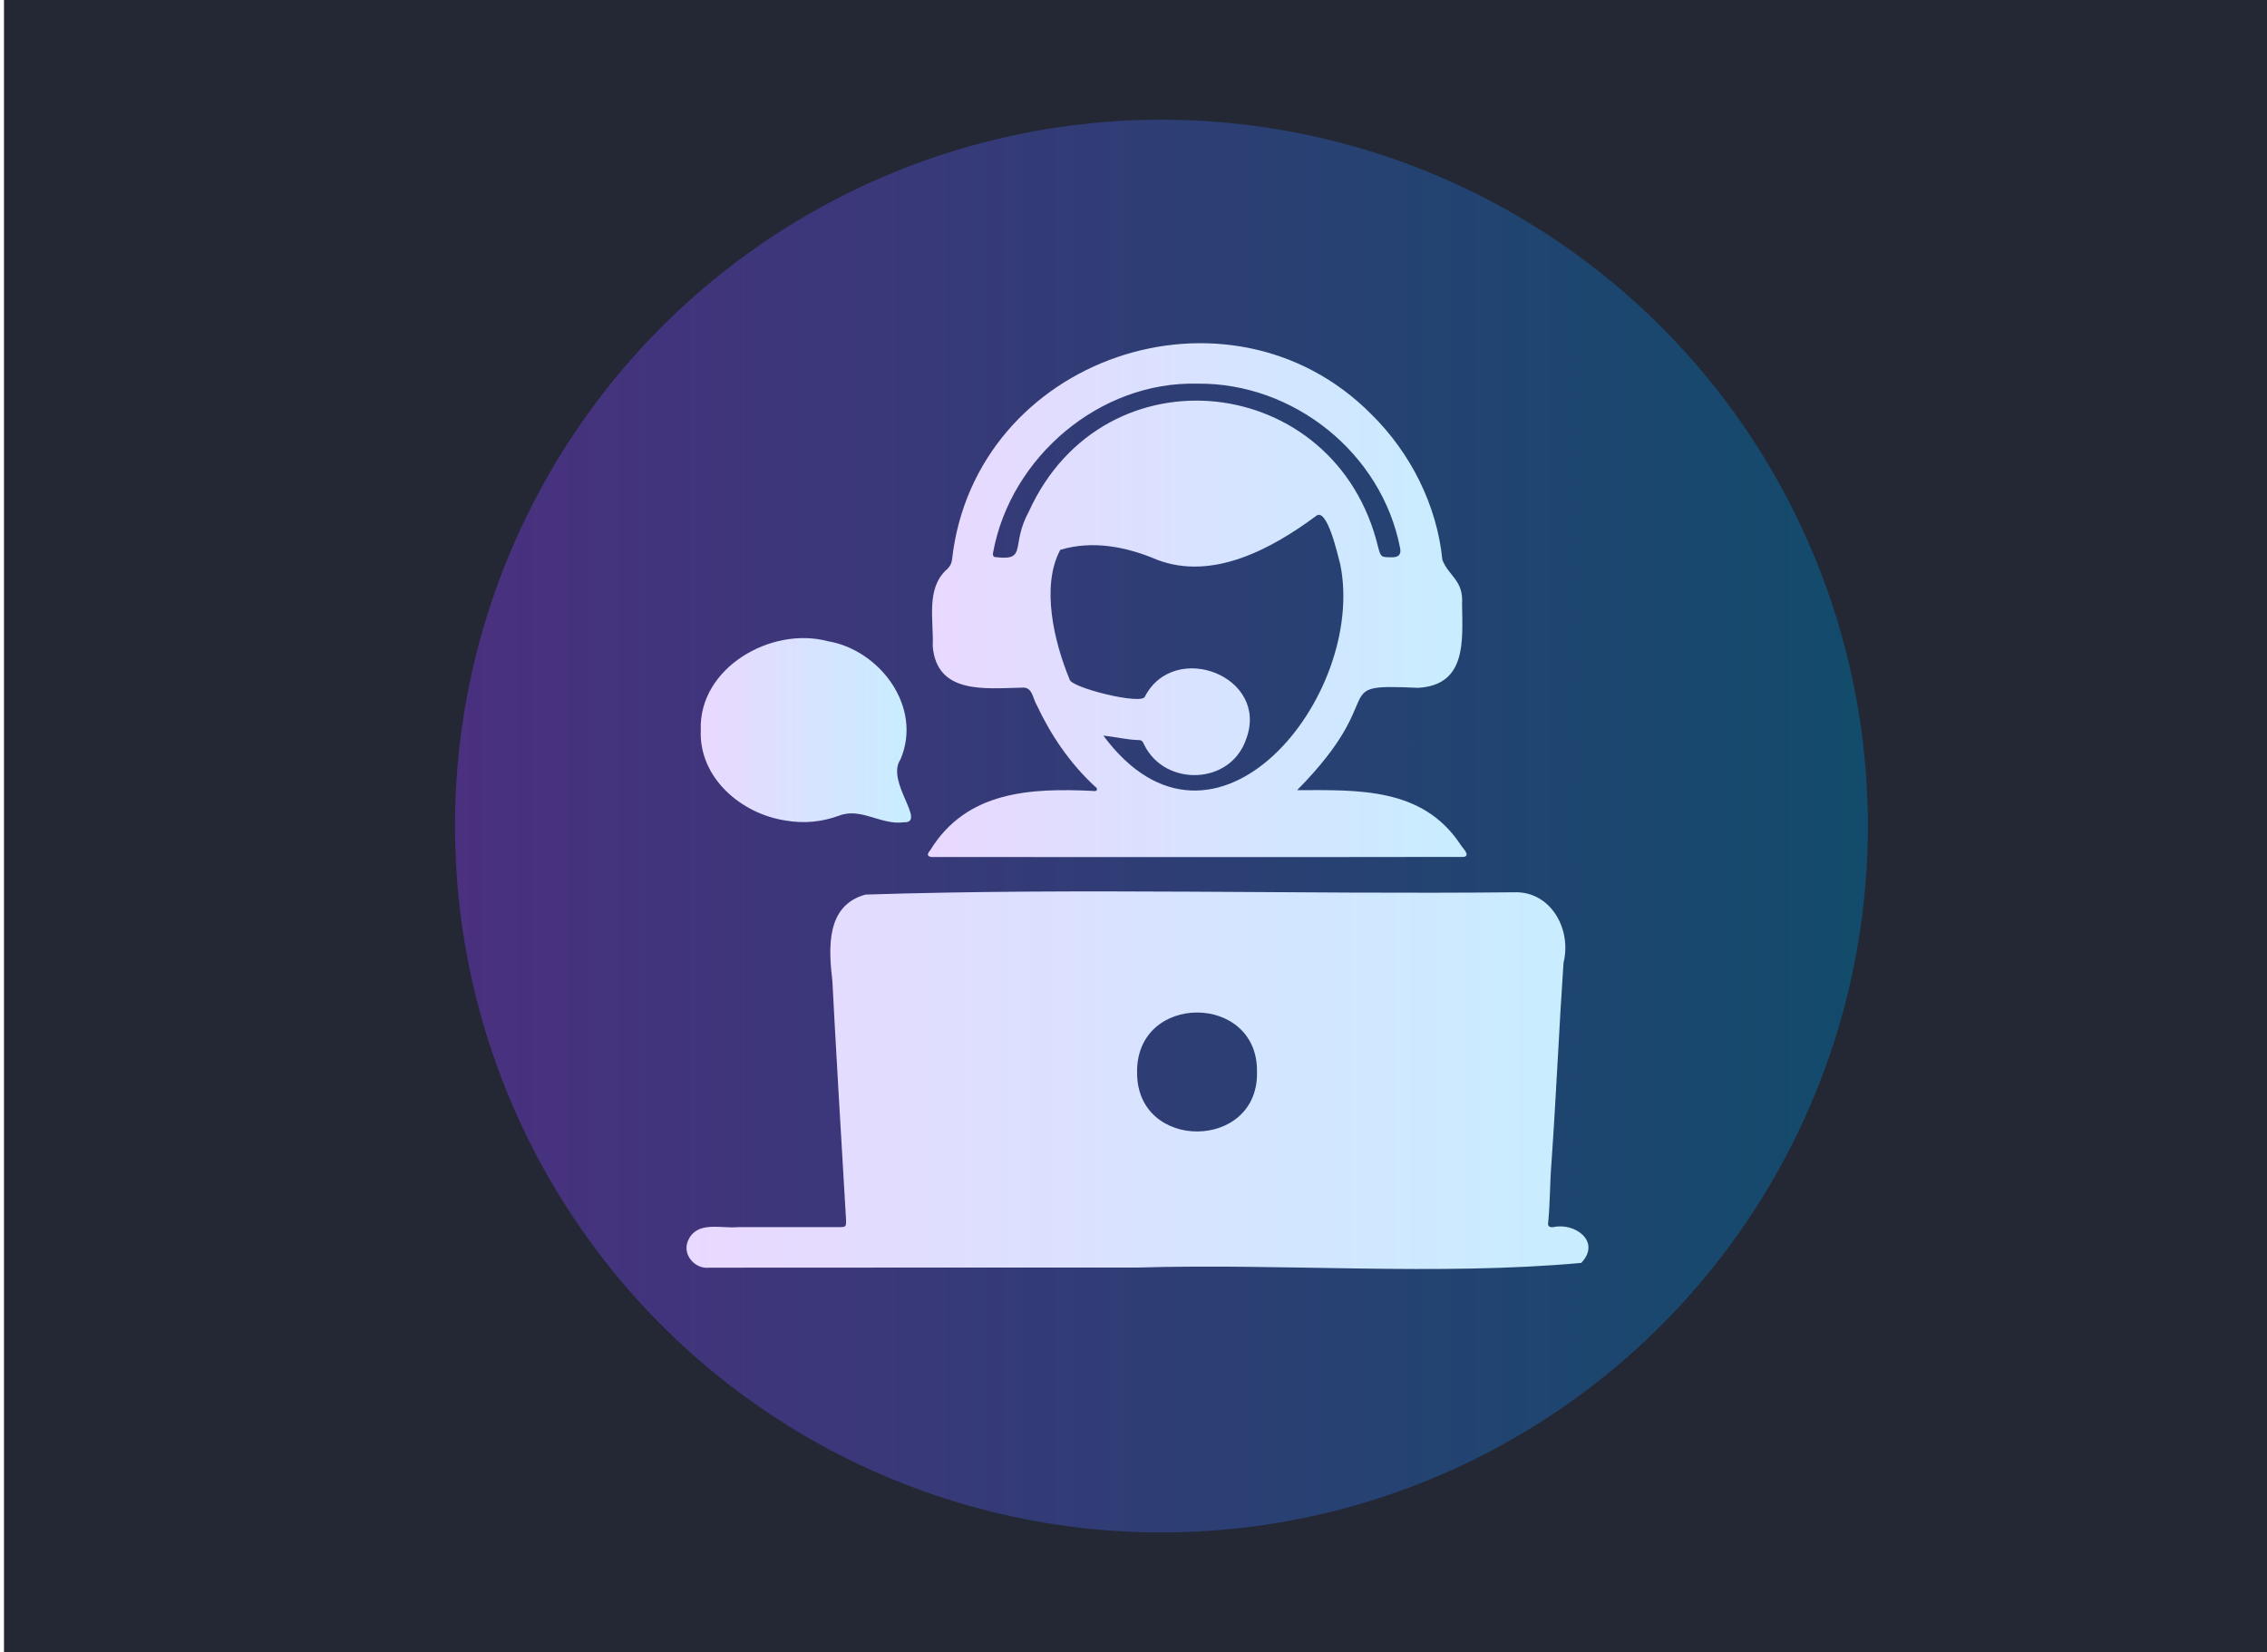 <svg width="284" height="207" viewBox="0 0 284 207" fill="none" xmlns="http://www.w3.org/2000/svg">
<g clip-path="url(#clip0_775_7394)">
<rect width="283.5" height="207" transform="translate(0.5)" fill="#232834"/>
<g filter="url(#filter0_f_775_7394)">
<circle cx="145.5" cy="103.5" r="88.5" fill="url(#paint0_linear_775_7394)"/>
</g>
<g clip-path="url(#clip1_775_7394)">
<path d="M142.489 158.815C124.621 158.815 106.752 158.809 88.883 158.826C86.984 159.071 85.323 157.04 86.278 155.267C87.433 152.965 90.349 153.939 92.418 153.749C96.625 153.749 100.832 153.749 105.038 153.749C105.988 153.749 106.019 153.732 105.985 152.764C105.588 146.216 104.428 126.319 104.278 122.914C103.789 118.783 103.458 113.436 108.429 112.082C135.42 111.22 162.608 112.068 189.662 111.795C194.283 111.616 196.926 116.45 195.871 120.622C195.305 128.926 194.955 137.232 194.372 145.532C194.161 148.053 194.199 150.595 193.955 153.104C193.861 153.595 194.05 153.777 194.544 153.755C197.315 153.115 200.628 155.569 198.087 158.231C179.963 159.872 160.908 158.268 142.484 158.812L142.489 158.815ZM157.47 134.298C157.634 124.404 142.298 124.326 142.451 134.377C142.398 144.313 157.706 144.159 157.47 134.298Z" fill="url(#paint1_linear_775_7394)"/>
<path d="M162.498 98.999C170.071 98.988 178.179 98.616 182.933 105.773C183.191 106.23 184.291 107.199 183.369 107.363C161.246 107.405 139.12 107.366 116.997 107.377C116.434 107.419 115.901 107.232 116.531 106.534C121.074 99.102 129.096 98.722 136.899 99.094C137.51 99.225 137.599 98.795 137.127 98.499C134.036 95.619 131.698 92.194 129.899 88.382C129.338 87.45 129.368 85.968 127.921 86.163C123.44 86.238 117.358 87.028 116.847 80.966C116.997 77.754 115.934 73.709 118.641 71.32C119.008 70.977 119.216 70.597 119.266 70.126C122.09 44.755 153.996 33.926 171.809 51.917C176.705 56.743 180.009 63.265 180.698 70.162C181.506 72.219 183.361 72.685 183.161 75.685C183.219 80.226 183.769 85.822 177.668 86.18C165.953 85.655 174.522 86.827 162.498 98.999ZM138.215 92.155C152.13 110.916 171.229 87.201 167.91 70.745C167.624 69.701 166.25 63.399 164.842 64.669C159.302 68.764 151.919 72.794 144.952 70.131C141.136 68.501 136.877 67.664 132.828 68.889C130.384 73.436 132.053 80.436 133.983 85.094C134.008 86.143 143.211 88.41 143.436 87.257C147.159 80.162 159.055 84.748 156.115 92.593C154.149 98.396 145.946 98.572 143.363 93.353C143.211 93.073 143.138 92.736 142.714 92.727C141.195 92.694 139.72 92.32 138.215 92.158V92.155ZM150.008 48.071C137.815 47.745 126.619 57.231 124.414 69.207C124.325 69.632 124.456 69.827 124.892 69.822C128.727 70.232 126.583 68.303 128.896 64.078C138.307 43.391 167.355 46.597 172.642 68.535C172.984 69.83 173.02 69.822 174.439 69.819C175.229 69.819 175.55 69.441 175.402 68.686C173.103 56.751 162.037 47.94 150.011 48.068L150.008 48.071Z" fill="url(#paint2_linear_775_7394)"/>
<path d="M87.79 91.455C87.515 83.668 96.618 78.463 103.646 80.324C110.216 81.399 115.633 88.591 112.801 95.161C110.93 97.938 116.169 103.146 113.212 103.023C110.36 103.411 107.844 101.106 105.079 102.208C102.93 102.987 100.725 103.202 98.423 102.806C92.858 101.971 87.532 97.461 87.79 91.457V91.455Z" fill="url(#paint3_linear_775_7394)"/>
</g>
</g>
<defs>
<filter id="filter0_f_775_7394" x="6" y="-36" width="279" height="279" filterUnits="userSpaceOnUse" color-interpolation-filters="sRGB">
<feFlood flood-opacity="0" result="BackgroundImageFix"/>
<feBlend mode="normal" in="SourceGraphic" in2="BackgroundImageFix" result="shape"/>
<feGaussianBlur stdDeviation="25.5" result="effect1_foregroundBlur_775_7394"/>
</filter>
<linearGradient id="paint0_linear_775_7394" x1="57" y1="103.5" x2="234" y2="103.5" gradientUnits="userSpaceOnUse">
<stop stop-color="#4A307F"/>
<stop offset="1" stop-color="#124B6B"/>
</linearGradient>
<linearGradient id="paint1_linear_775_7394" x1="198.995" y1="135.339" x2="86" y2="135.339" gradientUnits="userSpaceOnUse">
<stop stop-color="#C8EDFF"/>
<stop offset="1" stop-color="#E9D8FF"/>
</linearGradient>
<linearGradient id="paint2_linear_775_7394" x1="183.731" y1="75.192" x2="116.246" y2="75.192" gradientUnits="userSpaceOnUse">
<stop stop-color="#C8EDFF"/>
<stop offset="1" stop-color="#E9D8FF"/>
</linearGradient>
<linearGradient id="paint3_linear_775_7394" x1="114.138" y1="91.507" x2="87.781" y2="91.507" gradientUnits="userSpaceOnUse">
<stop stop-color="#C8EDFF"/>
<stop offset="1" stop-color="#E9D8FF"/>
</linearGradient>
<clipPath id="clip0_775_7394">
<rect width="283.5" height="207" fill="white" transform="translate(0.5)"/>
</clipPath>
<clipPath id="clip1_775_7394">
<rect width="113" height="116" fill="white" transform="translate(86 43)"/>
</clipPath>
</defs>
</svg>
